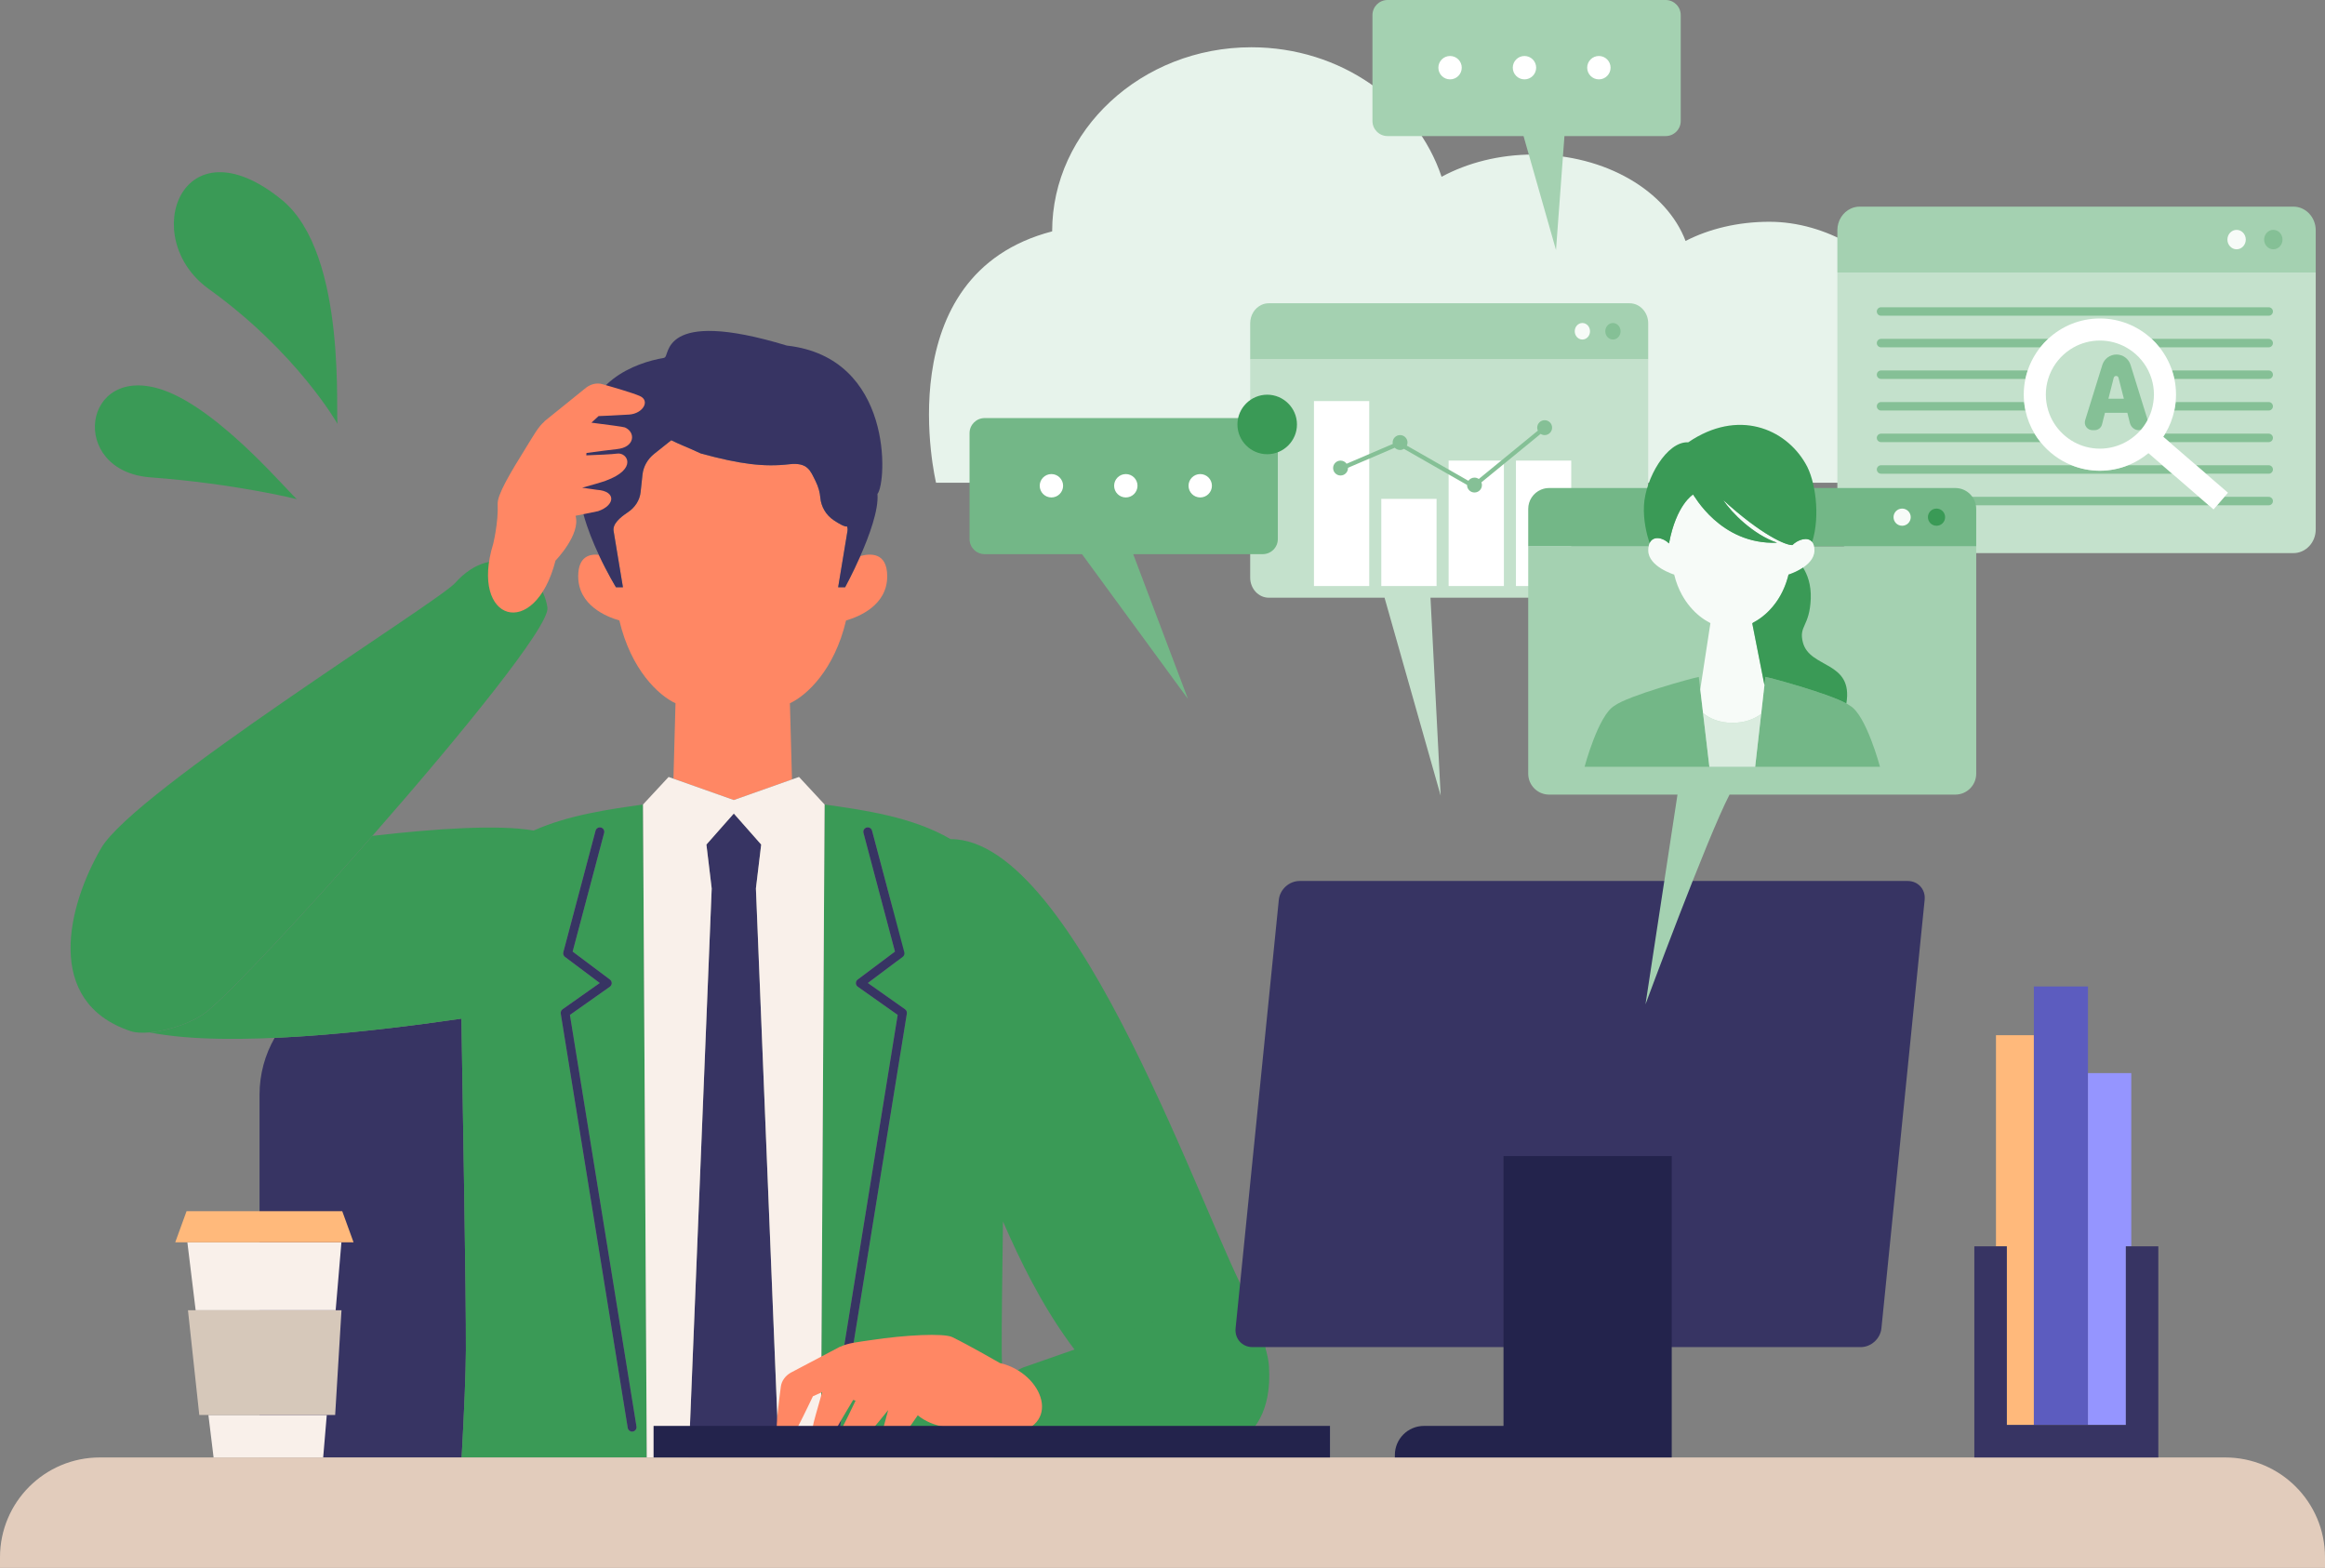 <?xml version="1.0" encoding="UTF-8"?><svg id="_レイヤー_2" xmlns="http://www.w3.org/2000/svg" viewBox="0 0 467.896 315.526"><rect x="0" y="0" width="467.896" height="315.526" fill="#808080" stroke="none"/><defs><style>.cls-1{fill:#f9f0ea;}.cls-2{fill:#a4d1b1;}.cls-3{fill:#73b787;}.cls-4{fill:#ff8764;}.cls-5{fill:#e7f3eb;}.cls-6{fill:#daecdf;}.cls-7{fill:#85c096;}.cls-8{fill:#f7fbf8;}.cls-9{fill:#fff;}.cls-10{fill:#3a9a56;}.cls-11{fill:#ffb97b;}.cls-12{fill:#5c5cbf;}.cls-13{fill:#373463;}.cls-14{fill:#c4e1cc;}.cls-15{fill:#23234c;}.cls-16{fill:#9595ff;}.cls-17{fill:#e2ccbc;}.cls-18{fill:#d6c8ba;}</style></defs><g id="Layer_1"><path class="cls-13" d="M93.759,271.73c.048-11.658-.58-45.834-.901-66.741-10.01,1.48-24.259,3.28-37.591,3.876-1.929,3.376-3.038,7.282-3.038,11.45v72.988h40.673c.507-9.176.837-16.867.857-21.573Z"/><path class="cls-4" d="M173.136,111.905c-1.56,3.535-3.057,6.275-3.057,6.275h-1.403l1.871-11.293c.057-.319.022-.632-.08-.938-.48.099-1.575-.514-2.668-1.244-1.598-1.068-2.557-2.752-2.715-4.574-.081-.933-.34-2.08-.97-3.339-1.033-2.066-1.56-3.795-5.303-3.361-4.999.58-9.824,0-17.777-2.172-2.807-1.303-4.422-1.883-5.944-2.661l-3.433,2.732c-1.338,1.065-2.182,2.567-2.358,4.195l-.378,3.507c-.176,1.633-1.12,3.1-2.559,4.054-1.61,1.068-3.129,2.373-2.872,3.801l1.872,11.293h-1.404s-1.686-2.752-3.448-6.525c-1.893-.212-4.151.364-4.151,4.319,0,5.827,5.637,8.129,8.282,8.89,2.345,9.932,7.888,15.078,11.299,16.661l-.414,15.174,12.15,4.3,11.706-4.143-.418-15.331c3.411-1.583,8.954-6.729,11.298-16.661,2.645-.761,8.283-3.063,8.283-8.89,0-4.9-3.464-4.615-5.408-4.07Z"/><path class="cls-13" d="M158.343,69.544c-25.73-7.819-23.486,2.39-24.614,2.39h.076c-.072.033-.143.066-.215.099-5.584.927-16.419,4.786-15.951,16.947.005.129-.408,3.844-.936,6.949-.774,4.551,1.578,10.955,3.806,15.725,1.762,3.773,3.448,6.525,3.448,6.525h1.404l-1.872-11.293c-.256-1.428,1.262-2.732,2.872-3.801,1.438-.954,2.382-2.421,2.559-4.054l.378-3.507c.175-1.628,1.02-3.13,2.358-4.195l3.433-2.732c1.522.778,3.137,1.358,5.944,2.661,7.953,2.172,12.778,2.752,17.778,2.172,3.742-.434,4.269,1.295,5.303,3.361.63,1.259.889,2.406.97,3.339.158,1.822,1.117,3.506,2.715,4.574,1.094.73,2.189,1.343,2.668,1.244.102.306.137.619.08.938l-1.871,11.293h1.403s1.496-2.74,3.057-6.275c1.813-4.108,3.713-9.291,3.45-12.501,1.894-2.28,3.258-27.472-18.243-29.86Z"/><path class="cls-10" d="M251.477,261.964c-8.904-15.433-34.642-93.155-60.177-93.097-7.627-4.492-17.644-5.88-25.354-6.966v.002l-.758,131.4h37.245c-.498-9.221-.822-16.915-.841-21.573-.021-5.208.092-14.912.253-25.919,6.852,15.726,16.865,34.536,35.819,44.408,16.188,8.431,21.772-14.459,13.813-28.255ZM182.502,203.978l-13.479,83.371c-.071.438-.449.749-.878.749-.047,0-.095-.004-.143-.011-.485-.079-.816-.536-.737-1.022l13.39-82.822-8.032-5.67c-.233-.164-.373-.43-.377-.715-.004-.285.128-.555.356-.726l7.507-5.63-6.336-23.881c-.126-.476.157-.964.633-1.09.477-.127.963.158,1.089.633l4.054,15.28c-.119,3.354.32,7.08,1.096,10.883l-5.995,4.497,7.486,5.285c.278.196.421.534.366.87Z"/><path class="cls-10" d="M129.405,161.901c-6.625.933-14.957,2.085-22.011,5.241-7.019-1.238-19.659-.405-32.455,1.071-13.854,15.793-27.703,30.606-32.967,35.08-2.848,2.421-7.947,4.129-11.859,4.472,16.119,3.229,45.631-.244,62.745-2.774.322,20.907.949,55.083.901,66.741-.019,4.705-.349,12.396-.857,21.573h37.26l-.757-131.401v-.001ZM127.349,288.086c-.048.008-.096.011-.143.011-.43,0-.808-.311-.879-.749l-13.479-83.371c-.055-.336.088-.674.366-.87l7.486-5.285-7.008-5.256c-.291-.218-.42-.59-.327-.941l6.49-24.462c.126-.475.616-.758,1.089-.633.476.126.759.614.633,1.09l-6.336,23.881,7.507,5.63c.228.171.36.441.356.726-.004.285-.144.551-.377.715l-8.032,5.67,13.39,82.822c.079.486-.252.943-.737,1.022Z"/><polygon class="cls-13" points="153.187 169.963 152.541 169.231 147.675 163.719 142.163 169.963 143.226 178.793 138.59 293.303 156.761 293.303 152.125 178.793 153.187 169.963"/><polygon class="cls-1" points="160.798 156.355 159.381 156.856 147.675 161 135.525 156.699 134.553 156.355 129.405 161.9 129.405 161.902 130.162 293.303 138.59 293.303 143.226 178.793 142.163 169.963 142.163 169.963 147.675 163.719 152.541 169.231 153.187 169.963 152.125 178.793 156.761 293.303 165.188 293.303 165.946 161.903 165.946 161.9 160.798 156.355"/><path class="cls-13" d="M168.002,288.086c.048.008.096.011.143.011.43,0,.808-.311.878-.749l13.479-83.371c.054-.336-.088-.674-.366-.87l-7.486-5.285,7.008-5.256c.291-.218.42-.59.327-.941l-6.49-24.462c-.127-.475-.613-.759-1.089-.633-.476.126-.759.614-.633,1.09l6.336,23.881-7.507,5.63c-.228.171-.36.441-.356.726.004.285.144.551.377.715l8.032,5.67-13.39,82.822c-.079.486.252.943.737,1.022Z"/><path class="cls-13" d="M114.696,204.243l8.032-5.67c.233-.164.373-.43.377-.715.004-.285-.128-.555-.356-.726l-7.507-5.63,6.336-23.881c.126-.476-.157-.964-.633-1.09-.473-.125-.963.158-1.089.633l-6.49,24.462c-.093.351.036.723.327.941l7.008,5.256-7.486,5.285c-.278.196-.42.534-.366.87l13.479,83.371c.071.438.449.749.879.749.047,0,.095-.004.143-.011.486-.079.816-.536.737-1.022l-13.39-82.822Z"/><path class="cls-10" d="M74.939,168.212c17.877-20.379,35.764-42.393,35.229-45.94-1.183-7.84-10.624-13.84-18.59-4.937-3.467,3.875-64.464,41.785-71.202,53.321-6.738,11.537-11.697,30.985,5.922,36.856.956.319,2.299.385,3.815.252,3.912-.342,9.011-2.051,11.859-4.472,5.264-4.475,19.113-19.287,32.967-35.08Z"/><path class="cls-10" d="M232.816,265.782l-26.913,9.414s-9.026,4.132-9.922,8.586c-1.2,5.964.499,9.834,9.867,11.148l35.006-2.196s15.653.324,14.524-17.67c-.951-15.154-22.562-9.281-22.562-9.281Z"/><path class="cls-4" d="M121.214,77.308c-1.086-.305-2.287-.043-3.274.714l-8.41,6.788.037.025c-1.228,1.009-2.213,2.833-3.536,4.955-3.502,5.618-5.963,9.798-5.878,11.63.17,3.636-.891,7.993-.891,7.993-4.847,15.736,8.355,19.664,12.533,3.398,0,0,5.105-5.247,4.032-9.016l4.548-.93c3.443-1.183,3.665-4.025-.208-4.29l-3.013-.429c1.87-.512,3.824-1.069,4.717-1.394,6.569-2.389,4.324-5.753,2.357-5.472-1.022.146-4.162.28-6.243.357.017-.143.032-.304.042-.48,2.426-.323,5.122-.674,6.093-.77,3.729-.368,3.818-3.433,1.637-4.372-.276-.119-3.483-.544-6.495-.925-.08-.01-.159-.02-.239-.03l1.437-1.326s4.249-.166,6.165-.306c2.797-.205,4.287-2.808,2.106-3.747-1.496-.644-5.283-1.745-7.517-2.373Z"/><path class="cls-4" d="M157.138,279.061c.155-1.165.901-2.205,2.032-2.837l9.958-5.249.009.045c1.471-.759,3.621-.95,6.197-1.341,6.817-1.035,14.606-1.425,16.323-.589,3.409,1.661,9.563,5.21,9.563,5.21,8.849,2.019,12.831,13.165,1.674,14.343-2.859.302-5.779-.316-8.393-1.264-2.385.168-6.642.02-9.805-2.559l-2.764,3.968c-2.55,2.806-5.36,1.848-4.018-1.966l.831-3.059c-1.26,1.578-2.598,3.217-3.277,3.938-4.991,5.3-7.285,1.767-6.205,0,.56-.917,1.983-3.866,2.914-5.825-.143-.042-.304-.095-.477-.158-1.308,2.188-2.755,4.622-3.247,5.511-1.888,3.416-4.856,2.238-4.856-.235,0-.313.914-3.556,1.79-6.594.023-.081.046-.161.07-.241l-1.86.828s-1.909,3.997-2.833,5.772c-1.349,2.591-4.452,2.945-4.452.471,0-1.696.507-5.773.826-8.168Z"/><path class="cls-17" d="M467.896,313.388c0-11.092-8.992-20.085-20.086-20.085H20.085c-11.093,0-20.085,8.993-20.085,20.085v2.138h467.896v-2.138Z"/><path class="cls-13" d="M374.456,271.097h-122.39c-2.093,0-3.619-1.697-3.408-3.79l8.699-86.224c.211-2.093,2.08-3.79,4.173-3.79h122.39c2.094,0,3.619,1.697,3.408,3.79l-8.699,86.224c-.211,2.093-2.079,3.79-4.173,3.79Z"/><path class="cls-15" d="M302.574,232.647v54.308h-16.004c-3.237,0-5.861,2.624-5.861,5.861v.487h55.719v-60.656h-33.855Z"/><rect class="cls-15" x="131.53" y="286.955" width="136.123" height="6.348"/><polygon class="cls-1" points="42.983 293.303 65.038 293.303 65.762 284.758 41.942 284.758 42.983 293.303"/><polygon class="cls-1" points="68.709 250.009 37.709 250.009 39.374 263.681 67.55 263.681 68.709 250.009"/><polygon class="cls-11" points="71.153 250.009 68.875 243.743 37.544 243.743 35.265 250.009 71.153 250.009"/><polygon class="cls-18" points="37.828 263.681 40.107 284.758 67.45 284.758 68.724 263.681 37.828 263.681"/><polygon class="cls-11" points="403.86 286.766 409.305 286.766 409.305 208.327 401.682 208.327 401.682 250.815 403.86 250.815 403.86 286.766"/><rect class="cls-12" x="409.305" y="198.522" width="10.891" height="88.244"/><polygon class="cls-16" points="427.82 286.766 427.82 250.815 428.909 250.815 428.909 215.953 420.197 215.953 420.197 286.766 427.82 286.766"/><polygon class="cls-13" points="427.82 250.815 427.82 286.766 403.86 286.766 403.86 250.815 397.325 250.815 397.325 293.303 434.355 293.303 434.355 250.815 427.82 250.815"/><path class="cls-10" d="M59.819,100.463c-.628,0-15.177-17.884-26.999-21.976-16.325-5.651-19.22,16.343-2.512,17.581,16.953,1.256,29.511,4.395,29.511,4.395Z"/><path class="cls-10" d="M67.982,85.393c-.645-.521,2.228-34.215-11.302-45.208-20.093-16.325-28.985,7.68-14.665,17.971,17.804,12.795,25.967,27.237,25.967,27.237Z"/><path class="cls-5" d="M383.934,60.093c-5.343-8.619-16.354-15.464-27.86-15.464-6.321,0-12.156,1.436-16.86,3.86-3.805-10.041-16.06-17.392-30.592-17.392-6.904,0-13.294,1.66-18.508,4.478-5.064-15.098-20.292-26.064-38.29-26.064-22.137,0-40.082,16.753-40.082,37.05-33.432,8.699-23.366,50.581-23.366,50.581h204.544s0-22.552-8.987-37.05Z"/><path class="cls-14" d="M251.595,72.291v43.951c0,2.228,1.677,4.041,3.738,4.041h23.299l11.297,39.83-2.051-39.83h40.08c2.061,0,3.738-1.812,3.738-4.041v-43.951h-80.101Z"/><path class="cls-2" d="M327.958,61.031h-72.625c-.504,0-.994.107-1.456.318-1.387.634-2.282,2.095-2.282,3.722v7.22h80.101v-7.22c0-2.228-1.677-4.04-3.738-4.04Z"/><path class="cls-8" d="M319.984,66.665c0,.918-.688,1.661-1.537,1.661-.849,0-1.537-.744-1.537-1.661,0-.918.688-1.662,1.537-1.662.849,0,1.537.744,1.537,1.662Z"/><path class="cls-7" d="M326.134,66.665c0,.918-.688,1.661-1.537,1.661-.849,0-1.538-.744-1.538-1.661,0-.918.688-1.662,1.538-1.662.849,0,1.537.744,1.537,1.662Z"/><rect class="cls-9" x="264.43" y="80.712" width="11.124" height="37.224"/><rect class="cls-9" x="277.979" y="100.394" width="11.124" height="17.542"/><rect class="cls-9" x="291.528" y="92.692" width="11.124" height="25.244"/><rect class="cls-9" x="305.077" y="92.692" width="11.124" height="25.244"/><path class="cls-7" d="M310.853,84.563c-.827,0-1.498.671-1.498,1.498,0,.216.048.42.13.605l-11.888,9.727c-.244-.173-.541-.277-.863-.277-.508,0-.955.254-1.225.64l-12.39-7.08c.087-.19.138-.398.138-.62,0-.827-.67-1.498-1.497-1.498-.827,0-1.498.671-1.498,1.498,0,.098.011.193.029.286l-9.293,3.983c-.271-.382-.715-.632-1.218-.632-.827,0-1.498.67-1.498,1.498s.67,1.498,1.498,1.498c.827,0,1.497-.67,1.497-1.498,0-.018-.004-.034-.005-.052l9.418-4.036c.272.278.65.452,1.07.452.286,0,.551-.085.778-.224l12.701,7.258c0,.009-.002.017-.002.025,0,.827.67,1.498,1.498,1.498.827,0,1.497-.67,1.497-1.498,0-.193-.04-.377-.106-.547l11.916-9.75c.234.151.512.242.812.242.827,0,1.498-.67,1.498-1.498,0-.827-.67-1.498-1.498-1.498Z"/><path class="cls-2" d="M461.537,41.584h-87.283c-.606,0-1.195.126-1.749.374-1.667.746-2.744,2.466-2.744,4.38v8.496h96.268v-8.496c0-2.622-2.015-4.755-4.492-4.755Z"/><path class="cls-8" d="M451.954,48.214c0,1.08-.827,1.955-1.847,1.955-1.02,0-1.848-.875-1.848-1.955,0-1.08.827-1.955,1.848-1.955,1.02,0,1.847.875,1.847,1.955Z"/><path class="cls-7" d="M459.344,48.214c0,1.08-.827,1.955-1.848,1.955-1.02,0-1.848-.875-1.848-1.955,0-1.08.827-1.955,1.848-1.955,1.02,0,1.848.875,1.848,1.955Z"/><path class="cls-14" d="M369.761,54.835v51.721c0,2.622,2.015,4.755,4.493,4.755h87.283c2.477,0,4.492-2.133,4.492-4.755v-51.721h-96.268Z"/><path class="cls-7" d="M378.553,63.538h78.01c.471,0,.853-.382.853-.853,0-.471-.382-.853-.853-.853h-78.01c-.471,0-.853.382-.853.853,0,.471.382.853.853.853Z"/><path class="cls-7" d="M378.553,69.897h32.043c.483-.607,1.009-1.178,1.577-1.705h-33.62c-.471,0-.853.382-.853.852,0,.471.382.853.853.853Z"/><path class="cls-7" d="M456.563,68.192h-23.551c.568.527,1.094,1.098,1.577,1.705h21.974c.471,0,.853-.382.853-.853,0-.471-.382-.852-.853-.852Z"/><path class="cls-7" d="M378.553,76.255h29.047c.122-.581.28-1.149.467-1.705h-29.514c-.471,0-.853.382-.853.852,0,.471.382.853.853.853Z"/><path class="cls-7" d="M456.563,74.55h-19.445c.186.555.344,1.124.466,1.705h18.978c.471,0,.853-.382.853-.853,0-.471-.382-.852-.853-.852Z"/><path class="cls-7" d="M456.563,80.909h-18.725c-.056.575-.147,1.144-.267,1.705h18.992c.471,0,.853-.382.853-.853,0-.471-.382-.853-.853-.853Z"/><path class="cls-7" d="M378.553,82.614h29.059c-.119-.558-.209-1.127-.265-1.705h-28.794c-.471,0-.853.382-.853.853,0,.471.382.853.853.853Z"/><path class="cls-7" d="M456.563,88.973c.471,0,.853-.382.853-.853,0-.471-.382-.853-.853-.853h-20.821c-.128.214-.267.421-.405.628l1.246,1.077h19.98Z"/><path class="cls-7" d="M378.553,88.973h32.084c-.433-.54-.832-1.109-1.19-1.705h-30.895c-.471,0-.853.382-.853.853,0,.471.382.853.853.853Z"/><path class="cls-7" d="M456.563,95.332c.471,0,.853-.382.853-.853,0-.471-.382-.853-.853-.853h-14.594l1.973,1.705h12.621Z"/><path class="cls-7" d="M428.284,93.626c-1.793.718-3.721,1.102-5.691,1.102-2.013,0-3.933-.394-5.695-1.102h-38.345c-.471,0-.853.382-.853.853,0,.471.382.853.853.853h58.597l-1.973-1.705h-6.894Z"/><path class="cls-7" d="M456.563,101.69c.471,0,.853-.382.853-.853,0-.471-.382-.852-.853-.852h-8.908l-1.473,1.705h10.381Z"/><path class="cls-7" d="M378.553,99.985c-.471,0-.853.382-.853.852,0,.471.382.853.853.853h65.956l-1.973-1.705h-63.983Z"/><path class="cls-7" d="M432.117,84.235l-3.353-10.8c-.386-1.244-1.536-2.091-2.839-2.091h0c-1.302,0-2.453.848-2.839,2.091l-3.459,11.139c-.307.99.433,1.994,1.469,1.994h.437c.705,0,1.32-.479,1.492-1.163l.588-2.336h4.502l.519,2.064c.205.817.924,1.436,1.766,1.435,1.212-.001,2.077-1.176,1.717-2.333ZM424.309,80.245l.327-1.289c.234-.909.489-1.915.736-2.918.125-.508.846-.51.973-.002.25,1.002.502,2.016.747,2.921l.328,1.289h-3.11Z"/><path class="cls-9" d="M443.943,95.332l-1.973-1.705-5.386-4.654-1.246-1.077h0c.138-.207.277-.415.405-.628.862-1.441,1.478-3.012,1.829-4.653.12-.561.21-1.13.267-1.705.049-.496.075-.997.075-1.5,0-1.081-.114-2.135-.328-3.153-.122-.581-.28-1.149-.466-1.705-.571-1.704-1.434-3.275-2.53-4.654-.482-.607-1.009-1.178-1.577-1.705-2.736-2.543-6.398-4.103-10.419-4.103-4.021,0-7.684,1.56-10.42,4.103-.568.527-1.094,1.098-1.577,1.705-1.096,1.379-1.958,2.95-2.53,4.654-.186.555-.344,1.124-.467,1.705-.214,1.018-.328,2.073-.328,3.153,0,.506.026,1.007.075,1.5.056.578.146,1.147.265,1.705.356,1.667.984,3.235,1.836,4.653.358.596.756,1.165,1.19,1.705,1.64,2.045,3.792,3.661,6.26,4.654,1.762.709,3.683,1.102,5.695,1.102,1.97,0,3.898-.384,5.691-1.102,1.473-.59,2.85-1.411,4.082-2.43l2.812,2.43,1.973,1.705,5.385,4.654,1.973,1.705.958.827.715-.827,1.473-1.705.715-.827-4.428-3.826ZM427.768,88.973c-1.575.851-3.35,1.315-5.175,1.315-1.875,0-3.64-.477-5.182-1.315-.852-.464-1.634-1.04-2.33-1.705-1.324-1.266-2.331-2.86-2.885-4.653-.17-.551-.296-1.121-.377-1.705-.068-.491-.106-.991-.106-1.5,0-1.096.165-2.155.468-3.153.179-.591.408-1.161.681-1.705.984-1.963,2.544-3.589,4.457-4.654,1.563-.87,3.361-1.368,5.273-1.368,1.912,0,3.709.498,5.272,1.368,1.914,1.065,3.473,2.691,4.457,4.654.273.544.502,1.114.682,1.705.303.999.468,2.057.468,3.153,0,.506-.046,1.005-.115,1.5-.081.58-.205,1.149-.376,1.705-.457,1.483-1.222,2.865-2.274,4.043-.191.213-.391.415-.596.611-.706.674-1.495,1.246-2.342,1.705Z"/><path class="cls-2" d="M307.549,109.936v45.767c0,2.32,1.887,4.207,4.207,4.207h25.831l-6.437,42.203s12.429-33.595,16.911-42.203h45.438c2.32,0,4.207-1.887,4.207-4.207v-45.767h-90.157Z"/><path class="cls-3" d="M393.499,98.211h-81.743c-.568,0-1.119.111-1.639.331-1.56.661-2.569,2.182-2.569,3.876v7.517h90.157v-7.517c0-2.32-1.887-4.207-4.207-4.207Z"/><path class="cls-8" d="M384.525,104.077c0,.956-.775,1.73-1.73,1.73-.956,0-1.73-.775-1.73-1.73,0-.956.775-1.73,1.73-1.73.956,0,1.73.774,1.73,1.73Z"/><path class="cls-10" d="M391.445,104.077c0,.956-.774,1.73-1.73,1.73-.956,0-1.73-.775-1.73-1.73,0-.956.774-1.73,1.73-1.73.956,0,1.73.774,1.73,1.73Z"/><path class="cls-3" d="M324.911,142.025c-3.238,1.843-6.02,12.276-6.02,12.276h25.113l-2.131-18.075c-1.356.236-14.323,3.812-16.962,5.799Z"/><path class="cls-3" d="M372.314,142.025c-2.638-1.987-15.688-5.564-17.044-5.799l-2.048,18.075h25.113s-2.782-10.433-6.021-12.276Z"/><path class="cls-6" d="M348.644,145.465c-2.621-.004-4.527-.832-5.913-1.962l1.273,10.798h9.217l1.204-10.621c-1.423,1.044-3.304,1.789-5.781,1.785Z"/><path class="cls-8" d="M364.692,109.069c-.898-1.145-2.897-.463-3.981.622-1.324.071-6.229-2.052-13.899-9.045,1.579,2.481,6.09,6.993,10.827,8.572-11.504.451-16.816-9.766-16.917-9.699-.043.029-3.383,2.03-4.84,9.841-1.158-1.158-3.191-1.642-3.913-.063-.172.376-.27.868-.265,1.496.031,3.262,5.219,4.84,5.219,4.84.368,1.532.903,2.862,1.528,4.012,1.043,1.917,2.34,3.327,3.543,4.305.73.593,1.425,1.03,2.007,1.323,0,0,.072.054.219.134-.003-.001-.006-.003-.009-.005-.101.613-1.756,11.371-2.043,13.322l.563,4.779c1.386,1.13,3.292,1.958,5.913,1.962,2.477.004,4.357-.742,5.781-1.785l.47-4.143-.197-.024h.2l.186-1.644-2.081-10.544-.378-1.913c-.001.001-.003.001-.004.002.155-.084.23-.141.23-.141,2.116-1.069,5.725-4.001,7.078-9.64 0-.001,5.188-1.579,5.219-4.84.007-.797-.168-1.355-.457-1.724Z"/><path class="cls-10" d="M371.57,141.562c1.448-8.611-7.35-6.959-8.743-12.271-.888-3.387,1.353-3.158,1.579-8.797.115-2.889-.716-4.947-1.555-6.269-1.138.766-2.353,1.216-2.77,1.357-.001 0-.002.001-.003.001-.031.011-.058.019-.08.026-0.0 0-.001 0-.001.001-.021.007-.038.012-.049.016-.001 0-.002.001-.002.001-.011.003-.017.005-.017.005-.042.176-.087.35-.134.521-.093.342-.194.673-.304.994-.109.321-.225.632-.348.933-.246.602-.518,1.163-.808,1.686-.218.392-.447.763-.683,1.112-.551.815-1.142,1.517-1.735,2.112-.169.17-.339.331-.508.484-.928.842-1.832,1.43-2.559,1.797l-0.0 0c-0.0.001-.086.07-.216.188l.368,1.863,2.081,10.544.186-1.642c1.256.218,12.547,3.304,16.3,5.336Z"/><path class="cls-10" d="M363.369,93.323c-4.06-7.105-13.623-11.126-23.613-4.314-4.314-.227-8.639,7.268-8.916,12.729-.15,2.962.543,5.769,1.128,7.558.723-1.579,2.756-1.095,3.913.063,1.457-7.811,4.797-9.812,4.84-9.841.101-.067,5.414,10.15,16.917,9.699-4.737-1.579-9.248-6.09-10.827-8.572,7.669,6.993,12.575,9.116,13.899,9.045,1.084-1.084,3.084-1.767,3.981-.622,1.697-5.369.614-12.518-1.322-15.745Z"/><path class="cls-3" d="M254.121,84.135h-55.967c-1.677,0-3.036,1.359-3.036,3.037v21.31c0,1.677,1.359,3.037,3.036,3.037h19.592l21.324,29.13-11.018-29.13h26.069c1.677,0,3.036-1.36,3.036-3.037v-21.31c0-1.677-1.359-3.037-3.036-3.037Z"/><path class="cls-9" d="M213.943,97.755c0,1.3-1.053,2.353-2.353,2.353s-2.353-1.053-2.353-2.353,1.054-2.353,2.353-2.353,2.353,1.053,2.353,2.353Z"/><path class="cls-9" d="M228.918,97.755c0,1.3-1.054,2.353-2.353,2.353-1.3,0-2.353-1.053-2.353-2.353s1.054-2.353,2.353-2.353c1.3,0,2.353,1.053,2.353,2.353Z"/><path class="cls-9" d="M243.893,97.755c0,1.3-1.054,2.353-2.353,2.353-1.3,0-2.353-1.053-2.353-2.353s1.054-2.353,2.353-2.353c1.299,0,2.353,1.053,2.353,2.353Z"/><path class="cls-10" d="M255.018,79.429c-3.295,0-5.99,2.696-5.99,5.99s2.696,5.99,5.99,5.99,5.99-2.696,5.99-5.99-2.696-5.99-5.99-5.99Z"/><path class="cls-2" d="M335.204,0h-55.967c-1.677,0-3.036,1.36-3.036,3.037v21.31c0,1.677,1.359,3.037,3.036,3.037h27.368l6.534,22.929,1.698-22.929h20.366c1.677,0,3.036-1.36,3.036-3.037V3.037c0-1.677-1.359-3.037-3.036-3.037Z"/><path class="cls-9" d="M319.415,13.62c0,1.3,1.053,2.353,2.353,2.353,1.3,0,2.353-1.053,2.353-2.353s-1.054-2.353-2.353-2.353c-1.3,0-2.353,1.054-2.353,2.353Z"/><path class="cls-9" d="M304.44,13.62c0,1.3,1.054,2.353,2.353,2.353,1.3,0,2.353-1.053,2.353-2.353s-1.054-2.353-2.353-2.353c-1.3,0-2.353,1.054-2.353,2.353Z"/><path class="cls-9" d="M289.465,13.62c0,1.3,1.054,2.353,2.353,2.353,1.3,0,2.353-1.053,2.353-2.353s-1.054-2.353-2.353-2.353c-1.299,0-2.353,1.054-2.353,2.353Z"/></g></svg>